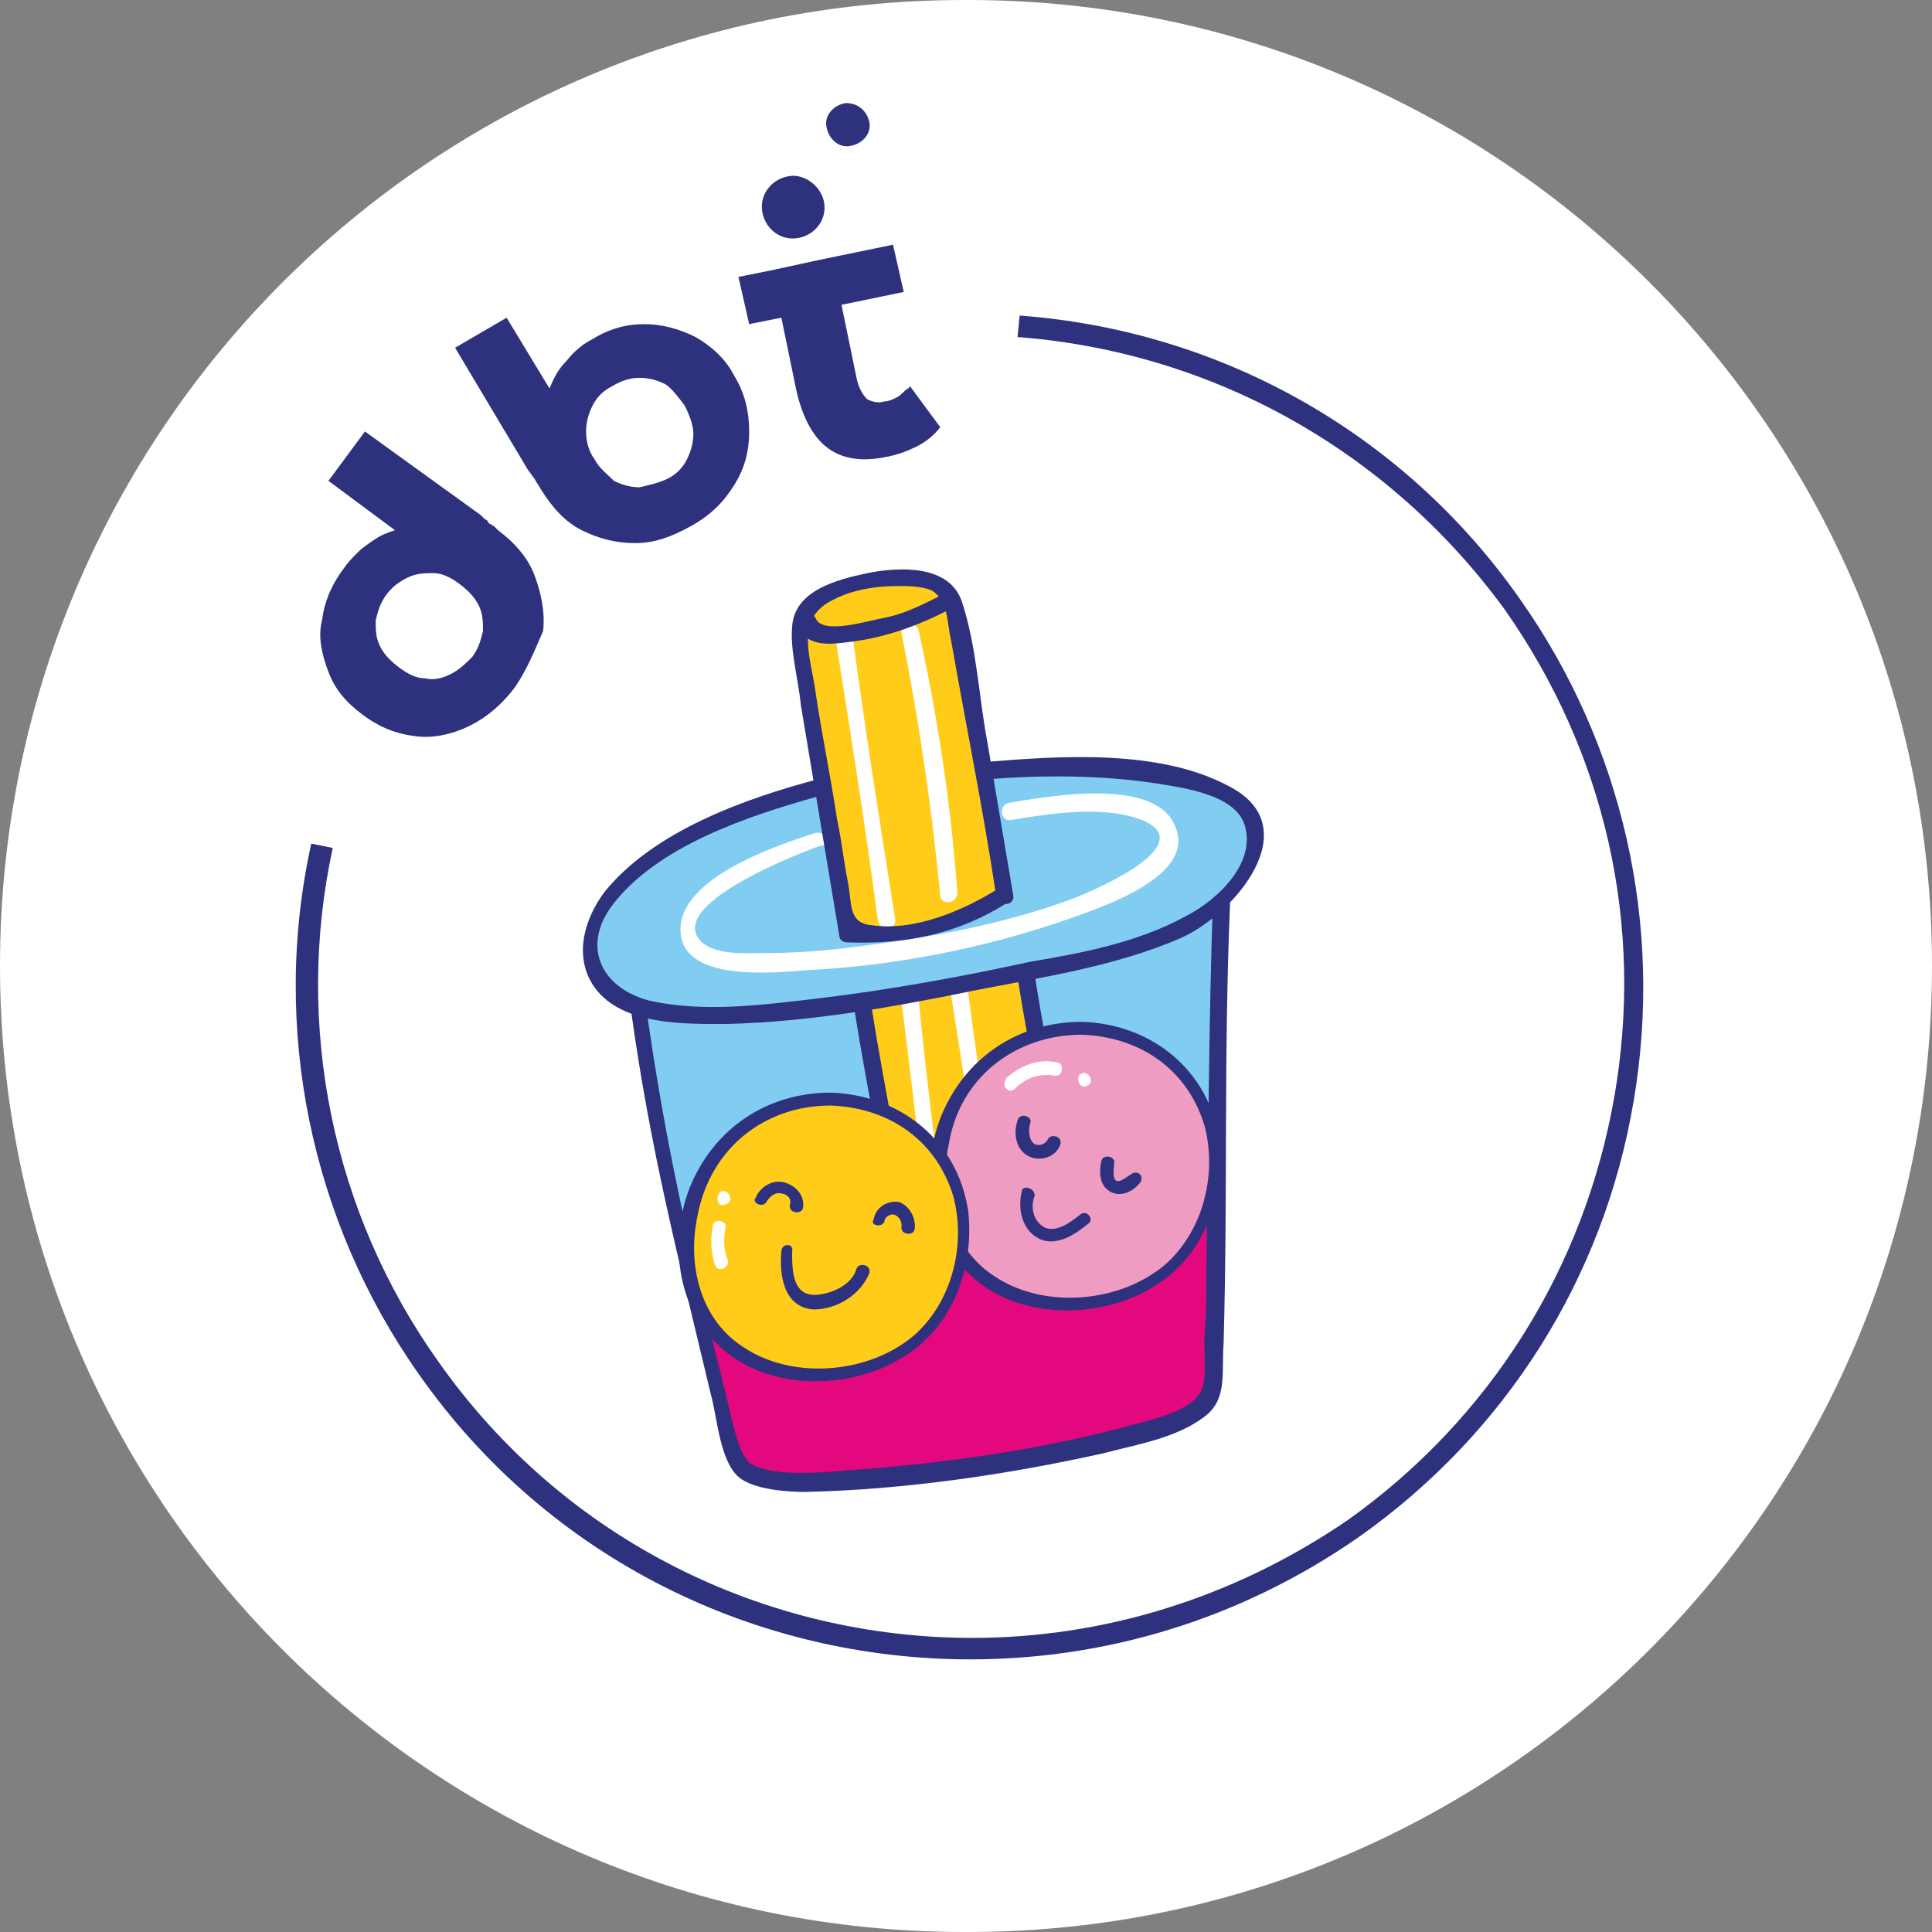 <?xml version="1.0" encoding="UTF-8"?> <svg xmlns="http://www.w3.org/2000/svg" xmlns:xlink="http://www.w3.org/1999/xlink" version="1.1" id="Layer_1" x="0px" y="0px" viewBox="0 0 90 90" style="enable-background:new 0 0 90 90;" xml:space="preserve"><rect x="0" y="0" width="90" height="90" fill="#808080" stroke="none"/> <style type="text/css"> .st0{fill:#FFFFFF;} .st1{fill:#E3087E;} .st2{fill:#81CDF2;} .st3{fill:#FFCC19;} .st4{fill:#2E317E;} .st5{fill:#EF9CC3;} </style> <g> <path class="st0" d="M45.1,90h-0.2C20.1,90,0,69.9,0,45C0,20.1,20.1,0,44.9,0h0.2C69.9,0,90,20.1,90,45C90,69.9,69.9,90,45.1,90"></path> <g> <path class="st1" d="M48,48.3L47.9,48c-0.2-0.8-0.3-1.5-0.4-2.3l-0.7-0.2c5-1,8.3-1.8,10.1-3.4c-0.3,7.7-0.2,19.9-0.4,22.7 c-0.2,2.8-21.1,5-21.8,4c-0.7-1-3.7-13.8-4.9-21.9c2.3,0.7,6,0.5,10.3-0.2l0,0.2c0.3,1.7,1.8,10,1.9,11.7"></path> <path class="st2" d="M29.9,47c0,0,1.2,7.7,1.5,9.3c0.2,1.5,24.4,0,25.3-5c0.9-5,0-9,0-9C48.6,45.8,39.6,47.3,29.9,47"></path> <path class="st2" d="M29.8,46.9c-1.5-0.5-2.3-1.4-2.3-2.9c0.1-4.5,10.7-7.3,10.7-7.3l0.2,0c0.4,2.3,0.8,4.6,1.2,6.9 c2.5,0.2,5-0.3,7.3-1.8c-0.3-2-0.6-3.9-1-5.8l0.1,0c0,0,12.9-1,12.5,3.2c-0.1,1.3-0.7,2.3-1.6,3.1c-1.8,1.6-5.2,2.5-10.1,3.4 c-0.8,0.2-1.6,0.3-2.5,0.5c-1.4,0.3-2.8,0.5-4.2,0.7C35.8,47.3,32.1,47.6,29.8,46.9"></path> <path class="st3" d="M49.2,55.3l0,0.2c0.1,0.8,0.3,1.5,0.4,2.3l0,0c-0.4-0.5-0.9-1-1.7-1.3c-2.4-1-4.5,0.5-5.2,2.3 c-0.2-0.1-0.4-0.1-0.6-0.2l0-0.1c-0.2-1.7-1.7-10-1.9-11.7l0-0.2c1.3-0.2,2.8-0.4,4.2-0.7c0.9-0.2,1.7-0.3,2.5-0.5l0.7,0.2 c0.1,0.8,0.2,1.5,0.4,2.3L49.2,55.3z"></path> <path class="st3" d="M44.5,28.2c0.4,2.7,0.9,5.2,1.4,7.7c0.3,1.9,0.7,3.8,1,5.8c-2.3,1.5-4.7,2-7.3,1.8c-0.4-2.3-0.8-4.6-1.2-6.9 c-0.4-2.5-0.8-5.1-1.1-7.6c0,0,0-0.1,0-0.1l0.2,0c0.1,0.4,0.6,0.6,1.1,0.6c2-0.1,3.9-0.6,5.6-1.6l0.1-0.1 C44.4,27.9,44.5,28,44.5,28.2"></path> <path class="st3" d="M44.3,27.8l-0.1,0.1c-1.7,1-3.6,1.6-5.6,1.6c-0.5,0-1-0.1-1.1-0.6l-0.2,0C37.4,27.4,43.3,25.9,44.3,27.8"></path> <path class="st0" d="M38,38.8c-1.9,0.6-6.3,2.1-6.3,4.5c0,2.5,4.4,2,5.8,1.9c4.1-0.2,8.3-1,12.3-2.4c1.4-0.5,6.1-2,4.9-4.4 c-1-2.2-5.9-1.3-7.7-1c-0.5,0.1-0.4,0.9,0.1,0.8c1.8-0.3,4.3-0.7,6.1,0c2.9,1.2-2.7,3.5-3.6,3.8c-3.1,1.1-6.4,1.7-9.7,2.1 c-1.5,0.2-2.9,0.3-4.4,0.3c-0.8,0-2.1,0.1-2.8-0.5c-1.8-1.7,4.4-4.1,5.5-4.5C38.8,39.4,38.5,38.7,38,38.8"></path> <path class="st0" d="M38.9,29.6c0.7,4.4,1.4,8.8,2,13.3c0.1,0.5,0.9,0.4,0.8-0.1c-0.7-4.4-1.4-8.8-2-13.3 C39.6,29,38.9,29.1,38.9,29.6"></path> <path class="st0" d="M42,46.7c0.4,3.2,0.8,6.4,1.1,9.5c0.1,0.5,0.8,0.4,0.8-0.1c-0.4-3.2-0.8-6.4-1.1-9.5 C42.7,46,41.9,46.2,42,46.7"></path> <path class="st0" d="M44.3,46.3c0.5,3.2,1,6.3,1.4,9.5c0.1,0.5,0.9,0.4,0.8-0.1c-0.5-3.2-1-6.3-1.4-9.5 C45,45.6,44.2,45.8,44.3,46.3"></path> <path class="st0" d="M42,29.5c0.8,4,1.4,8.1,1.8,12.2c0,0.5,0.8,0.4,0.8-0.1c-0.3-4.1-0.9-8.1-1.8-12.2C42.7,28.9,41.9,29,42,29.5 "></path> <path class="st4" d="M29.4,47.1c0.9,6.5,2.2,11.5,3.7,17.8c0.3,1,0.4,3.1,1.3,3.9c0.7,0.6,2.3,0.7,3.1,0.7 c4.6-0.1,9.4-0.8,13.9-1.8c1.5-0.4,3.4-0.7,4.7-1.7c1.1-0.8,0.8-2.1,0.9-3.4c0.2-7.2,0-13.2,0.3-20.5c0-0.5-0.8-0.6-0.8-0.1 c-0.2,6.1-0.2,10.9-0.3,17c0,1.1,0,2.3-0.1,3.4c0,0.6,0.1,1.7-0.1,2.3c-0.4,1.1-2.7,1.5-3.7,1.8c-4.2,1.1-8.6,1.7-12.9,2 c-1.1,0.1-3.4,0.3-4.4-0.3c-0.6-0.3-1-2.5-1.2-3.3c-1.6-6.4-2.8-11.5-3.7-18c-0.1-0.5-0.9-0.6-0.8-0.1L29.4,47.1z"></path> <path class="st4" d="M38.1,36.3c-3.4,0.9-7.6,2.4-9.9,5.2c-1,1.3-1.5,3.1-0.5,4.5c1.3,1.8,4.3,1.7,6.2,1.7 c3.9-0.1,7.8-0.8,11.7-1.6c3.1-0.6,6.4-1.1,9.4-2.4c2.5-1.1,6-5.2,2.2-7.1c-3.2-1.7-7.8-1.4-11.3-1.1c-0.5,0-0.4,0.8,0.1,0.8 c2.6-0.2,5.3-0.2,7.9,0.2c1.2,0.2,3.7,0.5,4.1,2c0.5,1.8-1.4,3.5-2.8,4.2c-2.2,1.2-4.8,1.7-7.2,2.1c-3.2,0.7-6.5,1.3-9.8,1.7 c-2.6,0.3-5.4,0.7-8,0.1c-2.2-0.6-3.1-2.5-1.7-4.4c2.1-2.8,6.4-4.2,9.6-5.1C38.7,37,38.6,36.2,38.1,36.3"></path> <path class="st4" d="M47.2,41.7c-0.4-2.4-0.8-4.7-1.2-7.1c-0.4-2.1-0.5-4.5-1.2-6.6c-0.6-1.7-2.9-1.6-4.4-1.3 c-1.4,0.3-3.4,0.8-3.5,2.5c-0.1,1.1,0.3,2.5,0.4,3.6c0.2,1.2,0.4,2.4,0.6,3.6c0.4,2.4,0.8,4.8,1.2,7.2c0,0.2,0.2,0.3,0.4,0.3 c2.7,0.1,5.2-0.4,7.5-1.9c0.4-0.3-0.1-0.9-0.5-0.6c-1.6,1-3.9,2-5.9,1.7c-1.1-0.1-0.9-1-1.1-2c-0.2-1-0.3-2-0.5-2.9 c-0.3-2-0.7-3.9-1-5.9c-0.2-1.6-1-3.4,0.7-4.3c0.9-0.5,2-0.7,3.1-0.7c0.5,0,1.1,0,1.6,0.2c0.8,0.5,0.7,1.5,0.9,2.3 c0.7,4,1.5,7.9,2.1,11.9C46.5,42.3,47.3,42.2,47.2,41.7"></path> <path class="st4" d="M37.2,29.2c0.4,1,1.6,0.8,2.4,0.7c1.7-0.2,3.3-0.8,4.8-1.6c0.4-0.3,0.1-1-0.3-0.7c-1,0.5-1.9,1-3,1.2 c-0.6,0.1-2.8,0.8-3.1,0C37.7,28.3,37,28.7,37.2,29.2"></path> <path class="st4" d="M39.8,47c0.6,3.9,1.5,7.8,1.9,11.7c0.1,0.5,0.8,0.4,0.8-0.1c-0.4-3.9-1.3-7.8-1.9-11.7 C40.5,46.4,39.7,46.5,39.8,47"></path> <path class="st4" d="M47.4,45.5c0.6,3.9,1.5,7.8,1.9,11.7c0.1,0.5,0.8,0.4,0.8-0.1c-0.4-3.9-1.3-7.8-1.9-11.7 C48.1,44.9,47.3,45,47.4,45.5"></path> <path class="st5" d="M50.4,47.9c8.4,0.1,8.4,12.7-0.6,12.8C40.9,60.7,42,47.8,50.4,47.9"></path> <path class="st4" d="M50.4,48.2c2.7,0.1,4.9,1.6,5.7,4.2c0.6,2.2,0,4.8-1.7,6.4c-2.1,1.9-5.7,2.2-8,0.7c-2.1-1.3-2.7-3.9-2.2-6.2 C44.7,50.2,47.3,48.2,50.4,48.2c0.4,0,0.4-0.6,0-0.6c-3,0-5.5,1.7-6.6,4.5c-0.9,2.4-0.6,5.5,1.4,7.3c2.2,2.1,6.1,2.1,8.6,0.5 c2.3-1.4,3.3-4.2,3-6.8c-0.5-3.3-3.2-5.4-6.4-5.5C50,47.6,50,48.2,50.4,48.2"></path> <path class="st4" d="M47.4,52.2c-0.2,0.6-0.1,1.4,0.6,1.7c0.5,0.2,1.2,0,1.4-0.6c0.1-0.4-0.5-0.5-0.6-0.2 c-0.1,0.2-0.4,0.3-0.6,0.2c-0.3-0.2-0.3-0.7-0.2-1C48.1,52,47.5,51.8,47.4,52.2"></path> <path class="st4" d="M51.3,54.1c-0.1,0.5-0.1,1.1,0.4,1.4c0.5,0.3,1.1,0,1.4-0.4c0.1-0.1,0.1-0.3,0-0.4c-0.1-0.1-0.3-0.1-0.4,0 c-0.2,0.1-0.5,0.4-0.7,0.3c-0.2-0.1-0.1-0.6-0.1-0.8C52,53.9,51.4,53.7,51.3,54.1"></path> <path class="st4" d="M47.6,55.5c-0.2,0.8,0,1.8,0.8,2.2c0.8,0.4,1.7-0.2,2.3-0.7c0.3-0.2-0.1-0.7-0.4-0.4c-0.4,0.3-1,0.8-1.6,0.6 c-0.6-0.3-0.7-1-0.5-1.5C48.2,55.3,47.6,55.2,47.6,55.5"></path> <path class="st0" d="M47.3,50.7c0.5-0.5,1.1-0.7,1.8-0.6c0.4,0.1,0.5-0.5,0.2-0.6c-0.9-0.2-1.7,0.1-2.4,0.7 C46.6,50.6,47,51,47.3,50.7"></path> <path class="st0" d="M50.6,50.6c0.4-0.1,0.2-0.7-0.2-0.6C50.1,50.1,50.2,50.7,50.6,50.6"></path> <path class="st3" d="M38.7,51.2c8.4,0.1,8.4,12.7-0.6,12.8C29.2,64,30.4,51.1,38.7,51.2"></path> <path class="st4" d="M38.7,51.5c2.7,0.1,4.9,1.6,5.7,4.2c0.6,2.2,0,4.8-1.7,6.4c-2.1,1.9-5.7,2.2-8,0.7c-2.1-1.3-2.7-3.9-2.2-6.2 C33.1,53.5,35.6,51.5,38.7,51.5c0.4,0,0.4-0.6,0-0.6c-3,0-5.5,1.7-6.6,4.5c-0.9,2.4-0.6,5.5,1.4,7.3c2.2,2.1,6.1,2.1,8.6,0.5 c2.3-1.4,3.3-4.2,3-6.8c-0.5-3.3-3.2-5.4-6.4-5.5C38.3,50.9,38.3,51.5,38.7,51.5"></path> <path class="st4" d="M35.7,56c0.1-0.2,0.4-0.5,0.7-0.4c0.2,0,0.5,0.2,0.4,0.5c-0.1,0.4,0.5,0.5,0.6,0.2c0.1-0.5-0.2-1-0.8-1.2 c-0.6-0.2-1.2,0.2-1.4,0.7C35,56,35.5,56.3,35.7,56"></path> <path class="st4" d="M41.2,56.9c0-0.2,0.3-0.4,0.5-0.3c0.2,0.1,0.3,0.3,0.3,0.5c-0.1,0.4,0.5,0.5,0.6,0.2c0.1-0.5-0.2-1.1-0.7-1.3 c-0.5-0.1-1.1,0.2-1.2,0.8C40.5,57.1,41.1,57.2,41.2,56.9"></path> <path class="st4" d="M36.4,58.3c-0.1,1.1,0.1,2.6,1.5,2.7c1.1,0,2.2-0.7,2.6-1.7c0.1-0.4-0.5-0.5-0.6-0.2c-0.2,0.7-1,1.1-1.7,1.2 c-1.3,0.2-1.3-1.1-1.3-2C37,57.9,36.4,57.9,36.4,58.3"></path> <path class="st0" d="M33.2,57.1c-0.1,0.6-0.1,1.2,0.1,1.8c0.1,0.4,0.7,0.2,0.6-0.2c-0.2-0.5-0.2-1-0.1-1.5 C33.9,56.9,33.3,56.7,33.2,57.1"></path> <path class="st0" d="M33.8,56.1c0.4-0.1,0.2-0.7-0.2-0.6C33.3,55.7,33.4,56.3,33.8,56.1"></path> </g> <g> <path class="st4" d="M24,32c-0.6,0.8-1.3,1.4-2.1,1.8c-0.8,0.4-1.7,0.6-2.5,0.5c-0.9-0.1-1.7-0.4-2.5-1c-0.8-0.6-1.3-1.2-1.6-2 c-0.3-0.8-0.5-1.6-0.3-2.4c0.1-0.8,0.4-1.6,1-2.4c0.2-0.3,0.4-0.5,0.7-0.8c0.2-0.2,0.5-0.4,0.8-0.6c0.3-0.2,0.6-0.3,0.9-0.4 l-3.1-2.3l1.7-2.3l5.4,3.9c0.1,0.1,0.1,0.1,0.2,0.2c0.1,0,0.1,0.1,0.2,0.2c0.1,0,0.1,0.1,0.2,0.1c0.1,0.1,0.1,0.1,0.2,0.2 c0.8,0.6,1.4,1.3,1.7,2.1s0.5,1.7,0.4,2.6C24.9,30.3,24.6,31.1,24,32 M22,30.6c0.3-0.4,0.4-0.8,0.5-1.2c0-0.4,0-0.8-0.2-1.2 c-0.2-0.4-0.5-0.7-0.9-1c-0.4-0.3-0.8-0.5-1.2-0.5c-0.4,0-0.8,0-1.2,0.2c-0.4,0.2-0.7,0.4-1,0.8c-0.3,0.4-0.4,0.8-0.5,1.2 c0,0.4,0,0.8,0.2,1.2c0.2,0.4,0.5,0.7,0.9,1c0.4,0.3,0.8,0.5,1.2,0.5c0.4,0.1,0.8,0,1.2-0.2C21.4,31.2,21.7,30.9,22,30.6"></path> <path class="st4" d="M27.6,15.8c0.8-0.5,1.6-0.7,2.4-0.7c0.8,0,1.6,0.2,2.4,0.6c0.7,0.4,1.4,1,1.8,1.8c0.5,0.8,0.7,1.7,0.7,2.6 c0,0.9-0.2,1.7-0.7,2.5c-0.5,0.8-1.1,1.4-2,1.9c-0.9,0.5-1.7,0.8-2.6,0.8c-0.9,0-1.7-0.2-2.5-0.6c-0.8-0.4-1.4-1.1-1.9-1.9 c-0.1-0.2-0.2-0.3-0.3-0.5c-0.1-0.1-0.2-0.3-0.3-0.4l-3.4-5.7l2.4-1.4l2,3.3c0.2-0.5,0.4-0.9,0.8-1.3C26.8,16.3,27.2,16,27.6,15.8 M31.1,22.3c0.4-0.2,0.7-0.5,0.9-0.9c0.2-0.4,0.3-0.8,0.3-1.2c0-0.4-0.2-0.9-0.4-1.3c-0.3-0.4-0.6-0.8-0.9-1 c-0.4-0.2-0.8-0.3-1.2-0.3c-0.4,0-0.8,0.1-1.3,0.4c-0.4,0.2-0.7,0.5-0.9,0.9c-0.2,0.4-0.3,0.8-0.3,1.2c0,0.4,0.1,0.9,0.4,1.3 c0.2,0.4,0.6,0.7,0.9,1c0.4,0.2,0.8,0.3,1.2,0.3C30.2,22.6,30.7,22.5,31.1,22.3"></path> <g> <path class="st4" d="M42.4,18C42.4,18,42.4,18,42.4,18c-0.1,0.1-0.1,0.1-0.1,0.1c-0.2,0.1-0.3,0.3-0.5,0.4 c-0.2,0.1-0.4,0.2-0.6,0.2c-0.3,0.1-0.6,0-0.8-0.1c-0.2-0.2-0.4-0.5-0.5-1l-0.7-3.4l2.9-0.6l-0.5-2.2l-3.4,0.7l-2.3,0.5v0 l-1.5,0.3l0.5,2.2l1.5-0.3l0.7,3.4c0.3,1.3,0.8,2.2,1.5,2.7c0.7,0.5,1.6,0.6,2.6,0.4c0.6-0.1,1.1-0.3,1.5-0.5 c0.4-0.2,0.8-0.5,1.1-0.9L42.4,18z"></path> <path class="st4" d="M38.4,9.5c0.1,0.8-0.5,1.5-1.3,1.6c-0.8,0.1-1.5-0.5-1.6-1.3c-0.1-0.8,0.5-1.5,1.3-1.6 C37.5,8.1,38.3,8.7,38.4,9.5"></path> <path class="st4" d="M40.5,5.7c0.1,0.5-0.3,1-0.9,1.1c-0.5,0.1-1-0.3-1.1-0.9c-0.1-0.5,0.3-1,0.9-1.1C40,4.8,40.4,5.2,40.5,5.7"></path> </g> <path class="st4" d="M45.2,77.3c-9.9,0-19.6-4.6-25.7-13.3c-5-7.1-6.9-16.1-5-24.7l1,0.2c-1.8,8.3,0,17,4.9,23.9 c5.9,8.4,15.3,12.9,24.9,12.9c6,0,12.1-1.8,17.5-5.5c6.6-4.7,11-11.7,12.4-19.7c1.4-8-0.4-16-5.1-22.7 C64.7,21,56.5,16.4,47.4,15.7l0.1-1c9.4,0.7,17.9,5.5,23.3,13.2c4.8,6.8,6.7,15.2,5.3,23.4c-1.4,8.3-6,15.5-12.8,20.3 C57.7,75.5,51.4,77.3,45.2,77.3z"></path> </g> </g> </svg> 